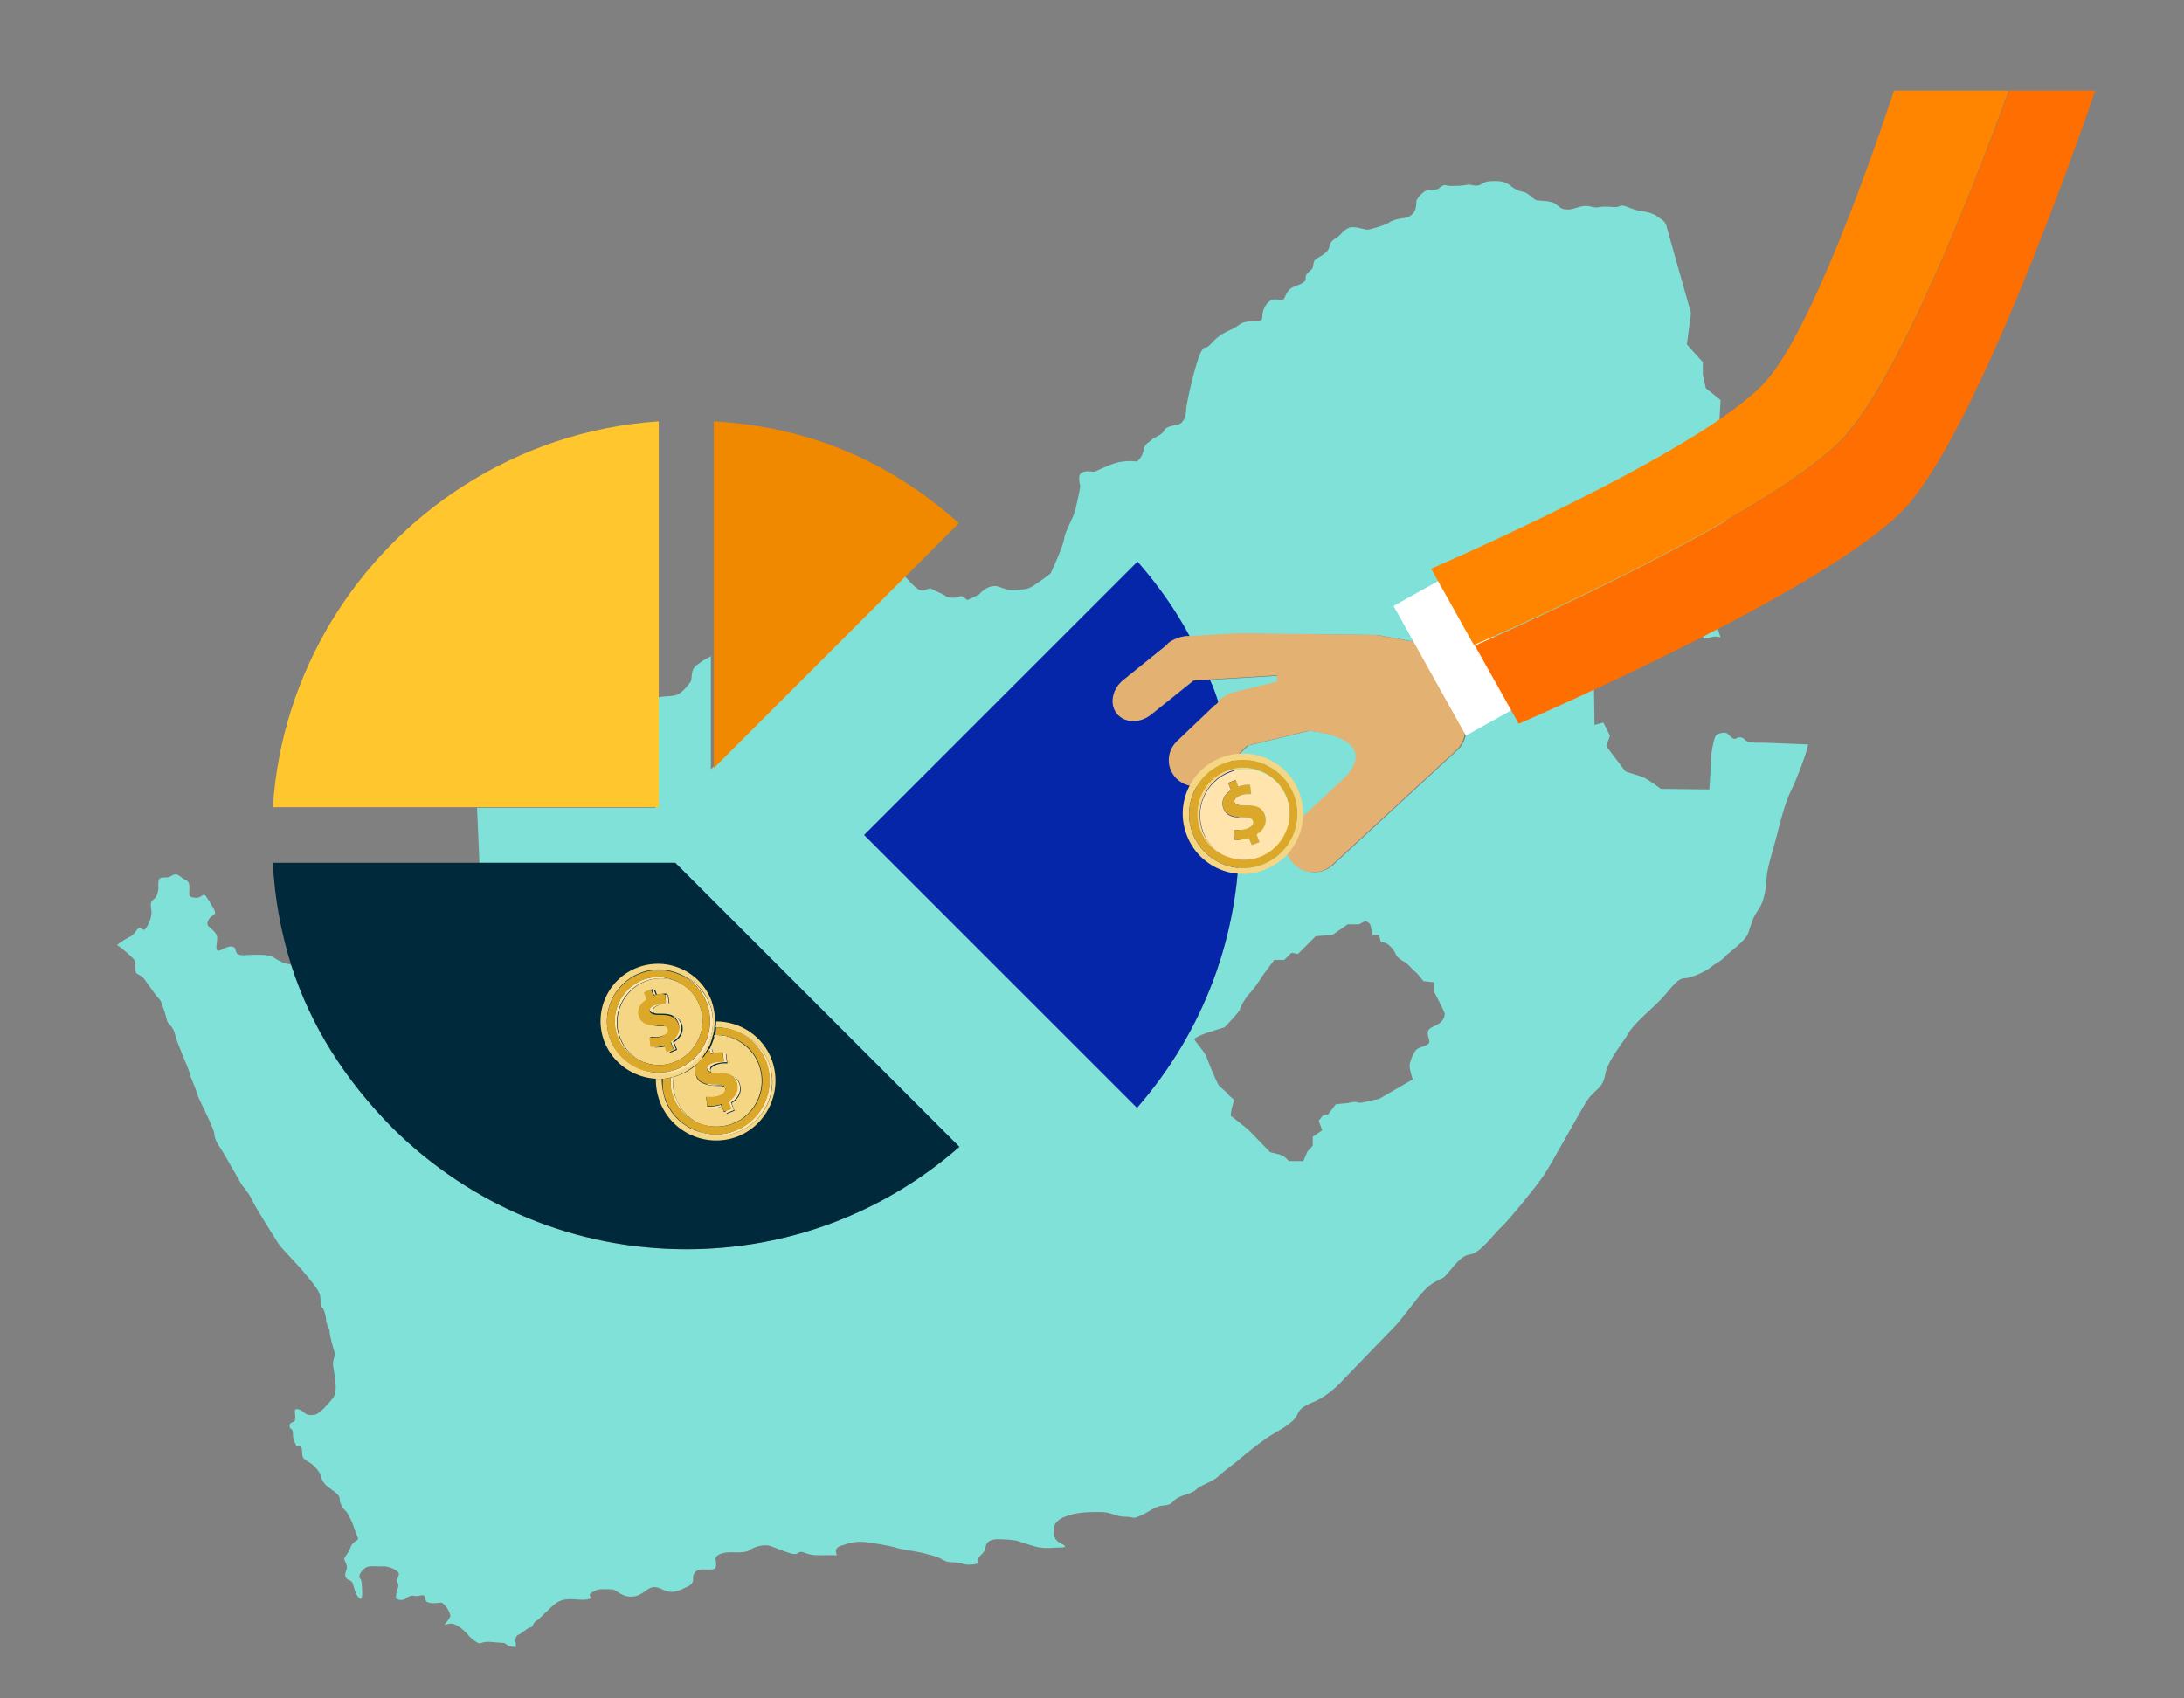 <?xml version="1.0" encoding="utf-8"?>
<!-- Generator: Adobe Illustrator 24.1.2, SVG Export Plug-In . SVG Version: 6.00 Build 0)  -->
<svg version="1.1" baseProfile="tiny" id="Layer_1" xmlns="http://www.w3.org/2000/svg" xmlns:xlink="http://www.w3.org/1999/xlink"
	 x="0px" y="0px" viewBox="0 0 369 287" overflow="visible" xml:space="preserve">
<rect x="0" y="0" width="369" height="287" fill="#808080" stroke="none"/>
<g>
	<path fill="none" d="M242.1,167.7l0-1.6l-1.8-0.2c0,0-1-1.3-1.4-1.6c-0.4-0.3-1.4-1.4-1.7-1.6c-0.3-0.1-1.3-0.8-1.6-1.4
		c-0.2-0.6-1.2-1.7-1.6-1.8c-0.4-0.1-0.9-0.2-0.9-0.2l-0.3-1.2l-1.1,0c0,0-0.3-1.6-0.4-1.8c-0.1-0.2-0.8-0.6-0.8-0.6s-1,0.6-1.1,0.6
		s-1.9,0-1.9,0L225,158l-2.8,0.2l-3,3l-1.1-0.2l-1.2,1.2l-1.7,0l-2,2.7c-0.4,0.7-1.6,2.5-2.2,3s-1.6,2.3-1.6,2.7c0,0.4-2.6,3-2.6,3
		s-1.7,0.5-2.2,0.7c-0.5,0.2-2.9,1.1-2.9,1.3c0,0.3,1.7,2.1,2,2.9c0.3,0.8,1.6,4.3,2.2,5c0.5,0.6,1.3,1.1,1.5,1.4
		c0.2,0.3,1.1,0.8,1,1.2s-0.7,2.3-0.5,2.5c0.2,0.2,2.4,1.9,2.9,2.3c0.5,0.4,3.7,3.8,3.7,3.8l1.6,0.4l0.7,0.3l0.9,0.8l2.4,0l0.7-1.6
		l0.9-1v-1.5l1.6-1.1l-0.6-1.6l0.7-0.9l0.9-0.2l1.3-1.7c0,0,1.9-0.2,2.1-0.2c0.2,0,1.1-0.2,1.6-0.1c0.5,0.2,2.1-0.3,2.1-0.3l1.5-0.3
		l5.7-3.3c0,0-0.7-1.9-0.5-2.7c0.2-0.8,0.7-2.1,1.2-2.4c0.5-0.4,2-0.6,2.1-1.2c0.1-0.6-1-1.9,0.6-2.6c1.6-0.7,2.1-1.5,1.9-2.2
		C243.7,170.6,242.1,167.7,242.1,167.7z"/>
	<path fill="#80E1D9" d="M78.3,82.1L78.3,82.1C78.3,82.1,78.3,82.1,78.3,82.1C78.3,82.1,78.3,82.1,78.3,82.1z"/>
	<path fill="#80E1D9" d="M87.5,276.3c0.7-0.3,1.7-1.3,2.1-1.3c0.4,0.1,0.5-0.9,1-1.1c0.5-0.2,2.4-2.4,3.5-3.1
		c1.1-0.7,2.2-0.6,3.7-0.5c1.5,0.1,2.3-0.1,1.9-0.6c-0.4-0.5,0.8-0.8,1.1-1c0.3-0.2,1.9-0.2,2.7-0.1c0.8,0.1,1.5,1.3,3.3,1.2
		c1.8-0.1,2.4-1.5,3.6-1.6c1.1-0.1,1.8,0.8,3,0.8c1.2,0,2.1-0.6,2.8-0.9c0.7-0.3,1-0.9,0.9-1.5c0-0.6,0.4-1.4,1.5-1.4
		s1.7,0.1,2.1-0.1c0.4-0.1,0.3-1.2,0.2-1.6c-0.1-0.4,0.5-1.2,2.6-1.2c2.1,0.1,2.8-0.1,3.2-0.4c0.4-0.3,2-1,3.3-0.7
		c1.3,0.4,3.4,1.4,4.2,1.4c0.8,0.1,0.6-0.7,1.8-0.2c1.2,0.5,2.3,0.4,3.1,0.4c0.8,0,2.2,0,2.3,0c0.1,0-0.8-1.1,0.7-1.6
		c1.5-0.5,2.6-0.8,4.2-0.6c1.6,0.2,4.1,0.6,5.3,1c1.1,0.3,3.6,0.6,4.6,0.9c1,0.3,1.8,0.4,2.6,0.8c0.7,0.4,1.1,0.7,2.3,0.7
		c1.2,0,1.6,0.4,2.5,0.4c0.9,0,1.9-0.1,1.6-0.5c-0.2-0.4,0.4-1,0.8-1.4c0.4-0.4,0.4-0.6,0.6-1.4c0.2-0.7,1-1,2-1
		c1.1,0,2.2,0.1,2.9,0.2c0.7,0.1,2.8,1,4.2,1.2c1.4,0.2,2.2,0,3.3,0c1.1,0,1.1-0.2,0.6-0.5c-0.5-0.3-1.4-0.6-1.5-1.6
		c-0.2-1-0.2-2.3,1.8-3.1c2-0.8,4.1-0.8,6-0.8c1.9,0,2.6,0.8,4.2,0.8c1.6,0,1.1,0.5,2.6-0.2c1.5-0.6,2.4-1.6,3.9-1.7
		c1.6-0.1,1.3-0.7,2.4-1.3c1.1-0.6,2.4-0.7,3.1-1.4c0.7-0.7,2.7-1.3,3.6-2.1c0.9-0.9,3.2-2.5,3.8-3.1c0.7-0.6,4-3.3,5.8-4.3
		c1.8-1,3.2-2,3.7-2.8s0.3-1.4,2.7-2.4c2.4-0.9,4.5-3,5.3-3.9c0.9-0.9,7.3-7.6,8.4-8.7c1.1-1,3.8-4.8,5.1-6.2
		c1.3-1.4,2.2-1.7,3.2-2.2c1-0.5,2.7-3.8,4.6-4c1.8-0.2,4.1-3.5,5.2-4.5c1.2-1,6.2-7.2,7.2-8.7c1.1-1.5,6.3-11.1,7.5-12.9
		c1.2-1.8,2.6-1.9,3-4.3c0.4-2.4,3.1-5.5,4-7.1c0.9-1.6,4.1-4.2,5.4-5.6c1.3-1.3,2.7-3.6,4-3.6c1.3,0,3.8-1.3,4.5-1.9
		c0.7-0.6,1.6-0.9,2.3-1.7c0.7-0.8,3.5-2.6,4-4.1c0.5-1.5,0.6-2.3,1.7-3.9c1.1-1.6,1.3-3.9,1.4-5.6c0.1-1.6,1.4-5.6,1.8-7.3
		c0.4-1.6,1.3-5.2,2.3-7.2c1-2,2-4.8,2.5-6.3c0.1-0.5,0.3-1,0.4-1.5c-3.1-0.1-6.8-0.3-7.8-0.3c-1.8,0-2.4,0-2.9-0.5
		c-0.4-0.5-1.1-0.5-1.5-0.2c-0.4,0.3-1-0.4-1.4-0.8c-0.4-0.4-1.9-0.1-2.1,0.5c-0.3,0.6-0.7,2.8-0.7,3.6c0,0.8-0.3,5.3-0.3,5.3
		l-8.2-0.1c0,0-2.4-1.8-3.1-2c-0.7-0.3-2.7-0.8-2.9-1c-0.2-0.2-3.2-4.2-3.2-4.2l0.6-1.8l-1.1-2.2l-1.5,0.4l-0.1-6.8l3.2-4.3l2.4-4.2
		l0.9-2.1l3.3-2.4c0,0,1.5-0.4,1.7-0.4s7.2,5.6,7.2,5.6s1.1-0.2,1.5-0.3c0.4-0.1,1.2,0.1,1.2,0.1l-1.3-3.8c0,0,1.5-2.5,1.6-3.4
		c0.1-0.8-0.1-2.3-0.1-3c0-0.7,0.5-1.2,0.5-1.2l0.5-15.1c0,0,0.7-2.8,0.6-3.9c-0.1-1.2-2.1-4.4-2.1-4.4l0.3-5.3l-2.5-2l-0.5-2.3
		v-2.1l-2.7-3l0.7-5.3c0,0-4-14.1-4.2-14.9c-0.3-0.8-1.1-1.1-1.6-1.5c-0.5-0.4-1.6-0.7-2.4-0.8c-0.9-0.1-1.7-0.4-2.7-0.8
		c-1-0.4-1.3,0.1-1.8,0.1c-0.5,0-1.9-0.2-2.8,0c-0.9,0.2-1.4-0.2-2.2-0.2c-0.8-0.1-2.2,0.6-3,0.6c-0.9,0-1.2-0.1-2-0.8
		c-0.8-0.8-3-0.6-3.5-0.8c-0.5-0.2-1.4-1.3-2.2-1.4s-1.6-0.6-2.2-1.1c-0.6-0.5-1.5-0.7-2.2-0.7c-0.7,0-1.8-0.1-2.6,0.5
		c-0.8,0.6-1.9,0-2.3,0.1c-0.4,0.1-1.1,0.2-1.8,0.2c-0.7,0-1.3,0.1-1.9-0.1c-0.6-0.2-1,0.6-1.6,0.7c-0.6,0.1-1.2,0-1.7,0.2
		c-0.5,0.1-1.7,1.4-1.7,1.8c0,0.5,0,1.7-0.8,2.3c-0.8,0.6-1.1,0.5-1.7,0.6c-0.7,0.1-1.5,0.3-2.1,0.7c-0.5,0.4-2.9,1.1-3.5,1.2
		c-0.5,0.1-1.8-0.5-2.9-0.4c-1.1,0.1-1.9,1.5-2.5,1.8c-0.6,0.3-1.1,0.8-1.2,1.5c-0.1,0.7-0.9,1.3-2,1.9c-1.1,0.6-0.4,1.5-1.1,2
		c-0.6,0.5-1,0.9-0.9,1.5c0.1,0.6-1.3,1.1-2.1,1.4c-0.8,0.3-1.2,1.2-1.5,1.9c-0.4,0.6-0.8,0.1-1.8,0.2c-1,0.1-1.8,1.5-1.9,2.5
		c-0.1,1,0.2,1.2-1.9,1.2c-2.1,0.1-1.8,0.7-3.4,1.4c-1.6,0.7-2.3,1.2-3.4,2.4c-1.1,1.2-0.9,0-1.7,1.4c-0.8,1.4-2.5,8.7-2.5,9.8
		c0,1.1-0.5,2-1,2.3c-0.5,0.3-2.3,0.3-2.7,1.1c-0.4,0.9-1.6,1.1-2.1,1.6c-0.5,0.5-1.2,0.6-1.4,1.8c-0.2,1.2-1.1,1.9-1.1,1.9
		s-0.9-0.2-2.4,0c-1.5,0.1-3.8,1.3-4.5,1.6c-0.7,0.3-1.3-0.2-2.3,0.2c-1,0.4-0.4,2-0.4,2.4c0,0.4-0.5,2.6-0.8,3.9
		c-0.3,1.3-1.8,3.8-1.9,4.9c-0.1,1.2-2.3,5.9-2.3,5.9s-0.6,0.5-1.6,1.2c-1,0.6-1.8,1.5-3.2,1.5c-1.3,0.1-2.1,0.3-3.8-0.4
		c-1.7-0.7-3.3,1-3.4,1.2c-0.1,0.1-2,1-2.1,1c-0.1-0.1-0.9-0.9-1.3-0.6c-0.4,0.3-1.9,0.3-2.4-0.1c-0.4-0.4-2-0.9-2.3-1.2
		c-0.3-0.3-0.8,0.3-1.6,0.3c-0.8,0-1.9-1.3-3-2.5l-32.7,32.7v-19.1c-0.1,0-0.1,0.1-0.2,0.1c-1.5,0.8-1,0.6-2.2,1.4
		c-1.2,0.9-0.6,2.4-1.1,2.9c-0.4,0.6-1.4,1.8-2.2,2.1c-0.7,0.3-1.9,0.2-3,0.4c-0.3,0.1-0.5,0.2-0.7,0.4v18.3H80.6l0.4,9.3H114l48,48
		c-12.8,11.2-29,17.3-46.1,17.3c-18.7,0-36.3-7.3-49.5-20.5c-8.3-8.3-14-17.4-17.2-27.6c-0.2,0-0.4-0.1-0.6-0.1
		c-1.7-0.4-2.3-1.3-3.1-1.4c-0.8-0.2-2.5-0.2-3.9-0.1c-1.4,0.1-1.7-0.2-1.8-0.9c-0.2-0.8-1.1-0.7-2.4,0c-1.3,0.7-0.7-1.1-0.7-2
		s-1.1-1.6-1.5-2c-0.4-0.4,0-1.4,0.8-1.8c0.8-0.4,0-1.3-0.9-2.8c-0.9-1.5-0.7-0.1-2.1-0.2c-1.3-0.1-1-0.5-1-1.8
		c0-1.3-0.8-1.1-1.4-1.7c-0.7-0.5-0.9-0.6-1.6-0.2c-0.7,0.4-0.6,0.2-1.6,0.3c-1,0.1-0.5,1.4-0.7,2.3c-0.2,0.9-0.4,1.1-0.9,1.5
		c-0.5,0.4-0.3,1-0.2,2.1c0,1.1-0.8,2.7-1.2,2.9c-0.4,0.2-0.7-0.9-1.4,0.2c-0.7,1.1-1.2,0.9-2.7,2c-0.2,0.1-0.3,0.2-0.5,0.4
		c0.1,0.1,0.2,0.2,0.3,0.2c0.7,0.5,2.7,2.2,2.7,2.5c0.1,0.3,0,1.7,0.2,2c0.2,0.3,1.1,0.4,1.7,1.5c0.7,1,1.9,2.7,2.3,3
		c0.3,0.4,1.1,2.9,1.2,3.5c0,0.5,1.1,1,1.4,2.5c0.3,1.4,2.3,5.7,2.5,6.6c0.2,0.9,1.1,2.7,1.2,3.3c0,0.5,2.9,5.8,2.9,6.8
		c0.1,1,0.6,1.8,1.1,2.5c0.5,0.7,2.7,4.7,3.3,5.7c0.6,1,1.3,1.6,1.9,2.8c0.5,1.2,4,6.7,4.5,7.5c0.5,0.8,3.1,3.4,4.1,4.6
		c0.9,1.1,3,3.4,3,4.4c0.1,1.1,0.1,1.8,0.3,1.8c0.2,0,0.7,1.4,0.7,2.2c0,0.7,0.5,1.2,0.6,1.9c0,0.7,0.5,2.5,0.8,3.4
		c0.2,0.9-0.4,1.5-0.2,2.5c0.1,0.9,0.9,4,0,5.3c-1,1.3-2.3,2.6-2.9,2.8c-0.6,0.2-1.5,0.2-1.9-0.2s-1.3-0.9-1.6-0.6
		c-0.3,0.3,0.4,1.9-0.4,2.1c-0.8,0.2-0.6,1-0.4,1.1c0.2,0.1,0.4,0.2,0.4,1.1c0,0.9,0.4,1.3,0.5,1.7c0.1,0.4,0.9-0.2,1,0.7
		c0.1,0.9-0.1,1.5,0.9,2c1,0.5,2.1,1.7,2.3,2.5c0.2,0.9,0.7,1.5,1.4,2c0.6,0.5,1.8,1.1,1.8,1.9c0,0.8,0.5,1.6,1,2
		c0.4,0.4,1.2,2.1,1.4,2.8c0.2,0.7,0.8,1.9,0.7,2c0,0.1-1,0.6-1.2,1.2c-0.2,0.6-0.7,1.4-1,1.8c-0.4,0.4,0.2,0.8,0.3,1.6
		c0.1,0.7-0.5,1.1-0.2,1.8c0.3,0.7,0.9,0.3,1.2,1.1c0.3,0.8,0.3,1.4,0.8,2.1c0.5,0.7,0.8,0.7,0.8-0.6c-0.1-1.3,0-2-0.4-2.4
		c-0.4-0.5,0.6-1.7,1.2-1.9c0.6-0.2,1.4-0.1,2.6-0.1c1.1-0.1,2.8,0.7,2.8,1.3c-0.1,0.6-0.5,1-0.3,1.3c0.2,0.3,0.3,0.8,0.1,1.1
		c-0.2,0.3-0.3,1.3-0.3,1.6c0,0.3,1.1,0.6,1.7,0.1c0.6-0.5,1.1-0.5,1.6-0.4c0.5,0.1,1.4-0.4,1.6,0.1c0.2,0.5-0.2,1,1.2,1.1
		c1.4,0.1,1.5-0.4,2.1,0.3c0.6,0.6,0.9,1.4,1,1.8c0,0.4-0.6,1-0.9,1.4c-0.3,0.4,0.7-0.2,1.3,0c0.7,0.1,2.1,1.2,2.6,1.9
		c0.6,0.7,1.6,1.4,1.9,1.4c0.4,0,0.7-0.4,2.4-0.2s1.8,0,2.2,0.4c0.4,0.4,1.2,0.4,1.6,0.4C87.2,277.9,86.8,276.7,87.5,276.3z
		 M242.1,173.5c-1.6,0.7-0.5,2-0.6,2.6c-0.1,0.6-1.6,0.8-2.1,1.2c-0.5,0.4-1,1.6-1.2,2.4c-0.2,0.8,0.5,2.7,0.5,2.7l-5.7,3.3
		l-1.5,0.3c0,0-1.6,0.5-2.1,0.3c-0.5-0.2-1.4,0-1.6,0.1c-0.2,0-2.1,0.2-2.1,0.2l-1.3,1.7l-0.9,0.2l-0.7,0.9l0.6,1.6l-1.6,1.1v1.5
		l-0.9,1l-0.7,1.6l-2.4,0l-0.9-0.8l-0.7-0.3l-1.6-0.4c0,0-3.2-3.3-3.7-3.8c-0.5-0.4-2.7-2.2-2.9-2.3c-0.2-0.2,0.3-2.2,0.5-2.5
		s-0.8-0.8-1-1.2c-0.2-0.3-0.9-0.8-1.5-1.4c-0.5-0.6-1.9-4.2-2.2-5c-0.3-0.8-2-2.6-2-2.9c0-0.3,2.3-1.2,2.9-1.3
		c0.5-0.2,2.2-0.7,2.2-0.7s2.5-2.6,2.6-3c0-0.4,1-2.1,1.6-2.7s1.8-2.3,2.2-3l2-2.7l1.7,0l1.2-1.2l1.1,0.2l3-3l2.8-0.2l2.6-1.8
		c0,0,1.8,0,1.9,0s1.1-0.6,1.1-0.6s0.7,0.4,0.8,0.6c0.1,0.2,0.4,1.8,0.4,1.8l1.1,0l0.3,1.2c0,0,0.5,0,0.9,0.2
		c0.4,0.1,1.4,1.2,1.6,1.8c0.2,0.6,1.3,1.3,1.6,1.4c0.3,0.1,1.3,1.3,1.7,1.6c0.4,0.3,1.4,1.6,1.4,1.6l1.8,0.2l0,1.6
		c0,0,1.6,3,1.8,3.7C244.1,172,243.7,172.9,242.1,173.5z M146,141.1L192.1,95c3.4,3.9,6.4,8.1,8.8,12.6l8.1-0.5l23.7,0.2
		c0,0,0,0.1,0,0l9.3,1.7l3.1,2.6c7.3,9.6,1,8.3,1,8.3c0.1,0.1,0.3,0.3,0.4,0.4c0.4,0.4,0.6,0.8,0.8,1.3c0.8,1.7,0.4,3.9-1.1,5.2
		l-21,19.4c-1.9,1.7-4.8,1.6-6.5-0.3s-1.8-4.7,0-6.4l9.1-8.5h0c5.5-6.7-6.6-7.5-6.6-7.5l-10.3,2.5l-2.6,2.5
		c0.7,4.1,1.1,8.3,1.1,12.6c0,17.1-6.1,33.3-17.3,46.1L146,141.1z"/>
	<path fill="#80E1D9" d="M208.4,117.1l7.4-1.8l0.1-1.1l-11.5,0.7c0.5,1.3,1,2.6,1.5,4C206.4,118,207.3,117.4,208.4,117.1z"/>
	<path fill="#FFC62D" d="M111.3,118.1V71.2C99.2,72,88,75.9,78.3,82.1c0,0,0,0,0,0c-18.2,11.7-30.7,31.5-32.2,54.3h34.5h30.7V118.1z
		"/>
	<path fill="#F08900" d="M153.3,97.1l8.7-8.7c-11.9-10.6-25.5-16.3-41.4-17.2v39.5v19.1L153.3,97.1z"/>
	<path fill="#0626A9" d="M209.4,141.1c0-4.3-0.4-8.5-1.1-12.6l-3.3,3.2c-1.7,1.7-4.5,1.6-6.1-0.2c-1.7-1.7-1.6-4.5,0.1-6.2l6.5-6.2
		l0.1,0c0.1-0.1,0.2-0.2,0.3-0.3c-0.4-1.3-0.9-2.7-1.5-4l-2.7,0.2l-7.1,5.7c-1.9,1.5-4.5,1.5-5.8-0.1c-1.3-1.6-0.8-4.2,1.1-5.7
		l7.3-5.9c0.2-0.3,0.5-0.5,0.8-0.7l0.4-0.3l0.1,0c0.6-0.3,1.2-0.4,1.9-0.5l0.6,0c-2.4-4.5-5.4-8.7-8.8-12.6L146,141.1l46.1,46.1
		C203.3,174.4,209.4,158.2,209.4,141.1z"/>
	<path fill="#00293B" d="M116,211.1c17.1,0,33.3-6.1,46.1-17.3l-48-48H80.9H46.1c0.3,6.1,1.4,11.8,3.1,17.3
		c3.3,10.2,9,19.3,17.2,27.6C79.7,203.8,97.3,211.1,116,211.1z"/>
	<path fill="#E3B273" d="M198.4,108.1L198.4,108.1l-0.5,0.2c-0.3,0.2-0.6,0.4-0.8,0.7l-7.3,5.9c-1.9,1.5-2.4,4.1-1.1,5.7
		c1.3,1.6,3.9,1.7,5.8,0.1l7.1-5.7l2.7-0.2l11.5-0.7l-0.1,1.1l-7.4,1.8c-1.1,0.3-2,0.9-2.6,1.8c-0.1,0.1-0.2,0.2-0.3,0.3l-0.1,0
		l-6.5,6.2c-1.7,1.7-1.8,4.4-0.1,6.2c1.7,1.7,4.4,1.8,6.1,0.2l3.3-3.2l2.6-2.5l10.3-2.5c0,0,12.1,0.8,6.6,7.5h0l-9.1,8.5
		c-1.9,1.7-1.8,4.5,0,6.4s4.6,2,6.5,0.3l21-19.4c1.5-1.4,1.9-3.5,1.1-5.2c-0.2-0.5-0.5-0.9-0.8-1.3c-0.1-0.1-0.3-0.3-0.4-0.4
		c0,0,6.3,1.3-1-8.3l-3.1-2.6l-9.3-1.7c0,0.1,0,0,0,0L209,107l-8.1,0.5l-0.6,0C199.6,107.6,199,107.8,198.4,108.1z"/>
</g>
<rect x="240.9" y="97.8" transform="matrix(0.873 -0.487 0.487 0.873 -22.483 134.333)" fill="#FFFFFF" width="12.1" height="25.1"/>
<g>
	<path fill="#FF8500" d="M311.5,73.9c9.3-10.1,21.6-41.3,27.9-58.6h-19.4c0,0-12.7,39.4-21.8,49.3c-10.9,11.9-56.4,31.5-56.4,31.5
		l14.6,26.1l-7.4-13.2C260.4,104.1,300.6,85.7,311.5,73.9z"/>
	<path fill="#FF6E00" d="M354,15.3h-14.5c-6.4,17.3-18.6,48.5-27.9,58.6c-10.9,11.8-51.1,30.2-62.4,35.2l7.4,13.2
		c0,0,52.6-22.7,65.3-36.5C335,71.6,354,15.3,354,15.3L354,15.3z"/>
	<path fill="#F5D685" d="M206.4,128c-5.3,2-7.9,7.9-5.9,13.1c2,5.3,7.9,7.9,13.1,5.9c5.3-2,7.9-7.9,5.9-13.1
		C217.6,128.7,211.7,126,206.4,128z M213.3,146.1c-4.7,1.8-10-0.6-11.8-5.3c-1.8-4.7,0.6-10,5.3-11.8c4.7-1.8,10,0.6,11.8,5.3
		C220.4,139,218,144.3,213.3,146.1z"/>
	<path fill="#F5D685" d="M203.2,140.5c-1.5-4,0.5-8.5,4.5-10.1c1.9-0.7,4-0.6,5.7,0.1c-1.9-0.9-4.1-1.1-6.2-0.3
		c-4,1.5-6.1,6-4.5,10.1c0.8,2.1,2.4,3.7,4.4,4.4C205.4,143.9,204,142.5,203.2,140.5z"/>
	<path fill="#FFE5AD" d="M207.8,130.5c-4,1.5-6.1,6-4.5,10.1c0.7,1.9,2.1,3.4,3.9,4.2c1.8,0.7,3.8,0.8,5.7,0.1c4-1.5,6.1-6,4.5-10.1
		c-0.7-1.9-2.1-3.4-3.9-4.2C211.7,129.8,209.7,129.7,207.8,130.5z M211.4,134.2c-0.4,0-1.1-0.1-2,0.3c-0.8,0.3-1,0.8-0.8,1.1
		c0.2,0.4,0.7,0.5,2,0.5c1.7,0,2.6,0.4,3.1,1.6c0.4,1.1,0,2.4-1.4,3.3l0.5,1.3l-1.3,0.5l-0.5-1.2c-0.9,0.3-1.8,0.4-2.4,0.3l-0.2-1.7
		c0.7,0.1,1.5,0.1,2.4-0.2c0.7-0.3,1.1-0.8,0.9-1.3c-0.2-0.5-0.7-0.6-1.8-0.6c-1.6,0.1-2.7-0.2-3.2-1.5c-0.4-1.1,0-2.3,1.3-3.1
		l-0.5-1.2l1.3-0.5l0.4,1.1c0.9-0.3,1.5-0.3,2-0.3L211.4,134.2z"/>
	<path fill="#DBA829" d="M206.8,129c-4.7,1.8-7.1,7.1-5.3,11.8c1.8,4.7,7.1,7.1,11.8,5.3c4.7-1.8,7.1-7.1,5.3-11.8
		C216.8,129.6,211.5,127.2,206.8,129z M202.8,140.3c-1.5-4,0.5-8.5,4.5-10.1c2.1-0.8,4.3-0.6,6.2,0.3c1.7,0.8,3.1,2.3,3.9,4.2
		c1.5,4-0.5,8.5-4.5,10.1c-1.9,0.7-3.9,0.6-5.7-0.1C205.2,144,203.6,142.4,202.8,140.3z"/>
	<path fill="#DBA829" d="M209.2,132.9l-0.4-1.1l-1.3,0.5l0.5,1.2c-1.3,0.8-1.7,2-1.3,3.1c0.5,1.2,1.7,1.5,3.2,1.5
		c1.1,0,1.6,0.1,1.8,0.6c0.2,0.5-0.2,1-0.9,1.3c-0.8,0.3-1.7,0.3-2.4,0.2l0.2,1.7c0.6,0.1,1.5,0,2.4-0.3l0.5,1.2l1.3-0.5l-0.5-1.3
		c1.4-0.8,1.8-2.1,1.4-3.3c-0.4-1.2-1.3-1.6-3.1-1.6c-1.3,0-1.8-0.1-2-0.5c-0.1-0.4,0-0.8,0.8-1.1c0.9-0.4,1.6-0.3,2-0.3l-0.2-1.6
		C210.7,132.6,210.1,132.6,209.2,132.9z"/>
	<path fill="#F5D685" d="M120.9,173.6c1.4,0,2.7,0.3,4,0.9c2.2,0.9,4.1,2.7,5,5.1c1.8,4.7-0.6,9.9-5.3,11.7c-2.4,0.9-5,0.7-7.2-0.3
		c-2.2-0.9-4.1-2.7-5-5.1c-0.4-1.2-0.6-2.4-0.6-3.6c-0.4,0-0.7,0-1,0c0,1.3,0.2,2.6,0.7,3.9c2,5.2,7.8,7.8,13,5.9
		c5.2-2,7.8-7.8,5.9-13c-1.5-4-5.3-6.5-9.4-6.5C121,172.9,121,173.3,120.9,173.6z"/>
	<path fill="#F5D685" d="M114.2,185.6c0.7,1.9,2.1,3.3,3.8,4.2c1.7,0.7,3.8,0.8,5.7,0.1c4-1.5,6-6,4.5-10c-0.7-1.9-2.1-3.3-3.8-4.2
		c-1.2-0.5-2.4-0.7-3.7-0.5c-0.2,0.7-0.5,1.4-0.8,2.1l0,0.1l0.4-0.1l0.3,0.8c0.7-0.2,1.2-0.2,1.6-0.2l0,0.2c0.2,0,0.3,0,0.5,0
		l0.2,1.6c-0.4,0-1.1-0.1-2,0.3c-0.8,0.3-1,0.8-0.8,1.1c0,0.1,0.1,0.1,0.1,0.2c0.3,0.1,0.7,0.1,1.3,0.1c0.9,0,1.6,0.1,2.1,0.4
		c0.7,0.2,1.2,0.7,1.4,1.4c0.4,1.1,0,2.4-1.4,3.2l0.5,1.3l-1.3,0.5l-0.1-0.4l-0.4,0.1L122,187c-0.8,0.2-1.5,0.3-2,0.2l0-0.2
		c-0.2,0-0.3,0-0.5,0l-0.2-1.6c0.6,0.1,1.5,0.1,2.3-0.2c0.7-0.3,1.1-0.7,0.9-1.3c0-0.1-0.1-0.2-0.2-0.3c-0.3-0.1-0.6-0.1-1.1-0.1
		c-0.9,0-1.7-0.1-2.3-0.4c-0.6-0.2-1.1-0.6-1.3-1.3c-0.2-0.6-0.2-1.3,0.1-1.9c-0.9,0.8-1.9,1.4-3,1.8c-0.3,0.1-0.6,0.2-0.9,0.3
		C113.6,183.2,113.8,184.4,114.2,185.6z"/>
	<path fill="#F5D685" d="M118.9,178.6C118.9,178.6,118.8,178.7,118.9,178.6C118.8,178.7,118.9,178.6,118.9,178.6L118.9,178.6z"/>
	<path fill="#FFE5AD" d="M129.4,179.4c1.8,4.7-0.6,9.9-5.3,11.7c-2.2,0.9-4.6,0.7-6.7-0.1c2.2,1.1,4.7,1.3,7.2,0.3
		c4.7-1.8,7-7,5.3-11.7c-0.9-2.4-2.8-4.2-5-5.1C126.9,175.5,128.6,177.2,129.4,179.4z"/>
	<path fill="#FFE5AD" d="M124.4,175.7c-1.1-0.6-2.4-0.8-3.7-0.8c0,0.1-0.1,0.2-0.1,0.3C121.9,175.1,123.2,175.2,124.4,175.7z"/>
	<path fill="#FFE5AD" d="M113.7,185.4c0.8,2.1,2.4,3.6,4.3,4.4c-1.7-0.8-3.1-2.3-3.8-4.2c-0.5-1.2-0.6-2.4-0.4-3.6
		c-0.2,0-0.3,0.1-0.5,0.1C113.2,183.2,113.3,184.3,113.7,185.4z"/>
	<path fill="#FFE5AD" d="M120.5,178l-0.3-0.8l-0.4,0.1l0.3,0.8C120.2,178,120.3,178,120.5,178z"/>
	<path fill="#FFE5AD" d="M124.4,182.9c0.4,1.1,0,2.4-1.4,3.2l0.5,1.3l-0.9,0.3l0.1,0.4l1.3-0.5l-0.5-1.3c1.4-0.8,1.8-2.1,1.4-3.2
		c-0.3-0.7-0.7-1.2-1.4-1.4C123.9,181.9,124.2,182.3,124.4,182.9z"/>
	<path fill="#FFE5AD" d="M120.3,179.6c-0.8,0.3-1,0.8-0.8,1.1c0.1,0.2,0.3,0.4,0.6,0.4c-0.1-0.1-0.1-0.1-0.1-0.2
		c-0.1-0.4,0-0.8,0.8-1.1c0.9-0.3,1.6-0.3,2-0.3l-0.2-1.6c-0.1,0-0.3,0-0.5,0l0.2,1.4C121.9,179.4,121.2,179.3,120.3,179.6z"/>
	<path fill="#FFE5AD" d="M119.9,187l0,0.2c0.5,0.1,1.3,0,2-0.2l-0.1-0.3C121.2,186.9,120.5,187,119.9,187z"/>
	<path fill="#FFE5AD" d="M120.8,183.2c-0.7,0-1.3,0-1.8-0.2c0.6,0.4,1.4,0.5,2.3,0.4c0.5,0,0.8,0,1.1,0.1
		C122.1,183.2,121.6,183.2,120.8,183.2z"/>
	<path fill="#DBA829" d="M112.5,185.9c0.9,2.4,2.8,4.2,5,5.1c2.1,0.9,4.4,1,6.7,0.1c4.7-1.8,7-7,5.3-11.7c-0.9-2.2-2.5-3.9-4.5-4.9
		c-1.2-0.6-2.6-0.9-4-0.9c0,0.4-0.1,0.9-0.2,1.3c1.3,0,2.5,0.2,3.7,0.8c1.7,0.8,3.1,2.3,3.8,4.2c1.5,4-0.5,8.5-4.5,10
		c-1.9,0.7-3.9,0.6-5.7-0.1c-1.9-0.8-3.5-2.3-4.3-4.4c-0.4-1.1-0.6-2.2-0.5-3.3c-0.4,0.1-0.9,0.2-1.3,0.2
		C111.9,183.5,112,184.7,112.5,185.9z"/>
	<path fill="#DBA829" d="M117.6,181.7c0.3,0.7,0.7,1.1,1.3,1.3c0.5,0.2,1.1,0.2,1.8,0.2c0.8,0,1.3,0,1.6,0.3
		c0.1,0.1,0.2,0.2,0.2,0.3c0.2,0.5-0.2,1-0.9,1.3c-0.8,0.3-1.7,0.3-2.3,0.2l0.2,1.6c0.1,0,0.3,0,0.5,0c0.6,0,1.2-0.1,1.9-0.3
		l0.1,0.3l0.3,0.9l0.4-0.1l0.9-0.3l-0.5-1.3c1.4-0.8,1.8-2.1,1.4-3.2c-0.2-0.5-0.5-0.9-1-1.2c-0.5-0.3-1.2-0.4-2.1-0.4
		c-0.6,0-1,0-1.3-0.1c-0.4-0.1-0.6-0.2-0.6-0.4c-0.1-0.4,0-0.8,0.8-1.1c0.9-0.3,1.6-0.3,2-0.3l-0.2-1.4l0-0.2c-0.4,0-1,0-1.6,0.2
		c-0.1,0-0.2,0.1-0.4,0.1l-0.3-0.8l0-0.1c-0.3,0.5-0.6,0.9-0.9,1.4l0,0c0,0,0,0-0.1,0c-0.3,0.4-0.7,0.8-1.1,1.2
		C117.4,180.4,117.3,181.1,117.6,181.7z"/>
	<path fill="#F5D685" d="M109.1,165.8c-3.8,1.5-5.8,5.8-4.3,9.6c0.7,1.8,2,3.2,3.7,4c1.7,0.7,3.6,0.8,5.4,0.1
		c3.8-1.5,5.8-5.8,4.3-9.6c-0.7-1.8-2-3.2-3.7-4C112.9,165.2,110.9,165.1,109.1,165.8z M112.9,168.1l0.2,1.5c-0.4,0-1-0.1-1.9,0.3
		c-0.8,0.3-0.9,0.7-0.8,1.1c0,0.1,0.1,0.1,0.1,0.2c0.3,0.1,0.7,0.1,1.3,0.1c0.9,0,1.5,0.1,2,0.4c0.7,0.2,1.1,0.7,1.4,1.3
		c0.4,1.1,0,2.3-1.3,3.1l0.5,1.3l-1.2,0.5l-0.1-0.3l-0.3,0.1l-0.3-0.9c-0.7,0.2-1.4,0.2-1.9,0.2l0-0.2c-0.2,0-0.3,0-0.5,0l-0.2-1.6
		c0.6,0.1,1.4,0.1,2.2-0.2c0.7-0.3,1.1-0.7,0.9-1.2c0-0.1-0.1-0.2-0.2-0.3c-0.3-0.1-0.6-0.1-1-0.1c-0.9,0-1.7-0.1-2.2-0.4
		c-0.6-0.2-1-0.6-1.3-1.2c-0.4-1.1,0-2.2,1.2-3l-0.4-1.2l1.2-0.5l0.1,0.3l0.3-0.1l0.3,0.8c0.7-0.2,1.2-0.2,1.6-0.2l0,0.2
		C112.6,168.1,112.7,168.1,112.9,168.1z"/>
	<path fill="#F5D685" d="M110.9,182.3c0.3,0,0.7,0,1,0c0.4,0,0.9-0.1,1.3-0.2c0.2,0,0.3-0.1,0.5-0.1c0.3-0.1,0.6-0.2,0.9-0.3
		c1.1-0.4,2.1-1.1,3-1.8c0.4-0.4,0.8-0.7,1.1-1.2c0,0,0,0,0-0.1c0.3-0.4,0.6-0.9,0.9-1.4c0.4-0.6,0.6-1.3,0.8-2.1
		c0-0.1,0.1-0.2,0.1-0.3c0.1-0.4,0.2-0.9,0.2-1.3c0-0.3,0.1-0.7,0.1-1c0-1.1-0.2-2.3-0.6-3.4c-1.9-5-7.5-7.5-12.5-5.6
		s-7.5,7.5-5.6,12.5C103.6,179.8,107.1,182.1,110.9,182.3z M108.2,164.4c2.3-0.9,4.8-0.7,6.9,0.3c2.1,0.9,3.9,2.6,4.8,4.9
		c1.7,4.5-0.6,9.5-5.1,11.2c-2.3,0.9-4.8,0.7-6.9-0.3c-2.1-0.9-3.9-2.6-4.8-4.9C101.4,171.2,103.7,166.1,108.2,164.4z"/>
	<path fill="#FFE5AD" d="M104.3,175.2c0.8,2,2.3,3.5,4.1,4.2c-1.6-0.8-3-2.2-3.7-4c-1.5-3.8,0.5-8.1,4.3-9.6
		c1.8-0.7,3.8-0.6,5.4,0.1c-1.8-0.9-3.9-1.1-5.9-0.3C104.8,167.1,102.9,171.4,104.3,175.2z"/>
	<path fill="#FFE5AD" d="M119.4,169.5c1.7,4.5-0.6,9.5-5.1,11.2c-2.2,0.8-4.4,0.7-6.4-0.1c2.1,1,4.6,1.2,6.9,0.3
		c4.5-1.7,6.8-6.7,5.1-11.2c-0.9-2.3-2.7-4.1-4.8-4.9C117,165.7,118.6,167.3,119.4,169.5z"/>
	<path fill="#FFE5AD" d="M110.3,176.7l0,0.2c0.5,0.1,1.2,0,1.9-0.2l-0.1-0.3C111.5,176.6,110.8,176.7,110.3,176.7z"/>
	<path fill="#FFE5AD" d="M110.8,168.1l-0.3-0.8l-0.3,0.1l0.3,0.7C110.6,168.1,110.7,168.1,110.8,168.1z"/>
	<path fill="#FFE5AD" d="M114.6,172.8c0.4,1.1,0,2.3-1.3,3.1l0.5,1.3l-0.9,0.3l0.1,0.3l1.2-0.5l-0.5-1.3c1.3-0.8,1.7-2,1.3-3.1
		c-0.3-0.7-0.7-1.1-1.4-1.3C114.1,171.9,114.4,172.3,114.6,172.8z"/>
	<path fill="#FFE5AD" d="M111.1,173.1c-0.7,0-1.3,0-1.8-0.2c0.6,0.3,1.3,0.4,2.2,0.4c0.4,0,0.8,0,1,0.1
		C112.3,173.1,111.9,173.1,111.1,173.1z"/>
	<path fill="#FFE5AD" d="M110.6,169.7c-0.8,0.3-0.9,0.7-0.8,1.1c0.1,0.2,0.3,0.3,0.6,0.4c-0.1-0.1-0.1-0.1-0.1-0.2
		c-0.1-0.3,0-0.8,0.8-1.1c0.9-0.3,1.6-0.3,1.9-0.3l-0.2-1.5c-0.1,0-0.3,0-0.4,0l0.1,1.3C112.2,169.4,111.5,169.3,110.6,169.7z"/>
	<path fill="#DBA829" d="M107.9,180.6c2,0.8,4.3,0.9,6.4,0.1c4.5-1.7,6.8-6.7,5.1-11.2c-0.8-2.2-2.4-3.8-4.3-4.7
		c-2.1-1-4.6-1.2-6.9-0.3c-4.5,1.7-6.8,6.7-5.1,11.2C104,178,105.8,179.7,107.9,180.6z M108.6,165.6c2-0.8,4.1-0.6,5.9,0.3
		c1.6,0.8,3,2.2,3.7,4c1.5,3.8-0.5,8.1-4.3,9.6c-1.8,0.7-3.8,0.6-5.4-0.1c-1.8-0.8-3.4-2.2-4.1-4.2
		C102.9,171.4,104.8,167.1,108.6,165.6z"/>
	<path fill="#DBA829" d="M110.8,168.1c-0.1,0-0.2,0.1-0.4,0.1l-0.3-0.7l-0.1-0.3l-1.2,0.5l0.4,1.2c-1.2,0.8-1.7,1.9-1.2,3
		c0.2,0.6,0.7,1,1.3,1.2c0.5,0.2,1.1,0.2,1.8,0.2c0.8,0,1.3,0,1.5,0.3c0.1,0.1,0.2,0.2,0.2,0.3c0.2,0.5-0.2,0.9-0.9,1.2
		c-0.8,0.3-1.6,0.3-2.2,0.2l0.2,1.6c0.1,0,0.3,0,0.5,0c0.5,0,1.2-0.1,1.8-0.3l0.1,0.3l0.3,0.9l0.3-0.1l0.9-0.3l-0.5-1.3
		c1.3-0.8,1.7-2,1.3-3.1c-0.2-0.5-0.5-0.9-0.9-1.1c-0.5-0.3-1.1-0.4-2-0.4c-0.6,0-1,0-1.3-0.1c-0.3-0.1-0.5-0.2-0.6-0.4
		c-0.1-0.3,0-0.8,0.8-1.1c0.9-0.3,1.6-0.3,1.9-0.3l-0.1-1.3l0-0.2C112,167.9,111.5,167.9,110.8,168.1z"/>
</g>
</svg>
